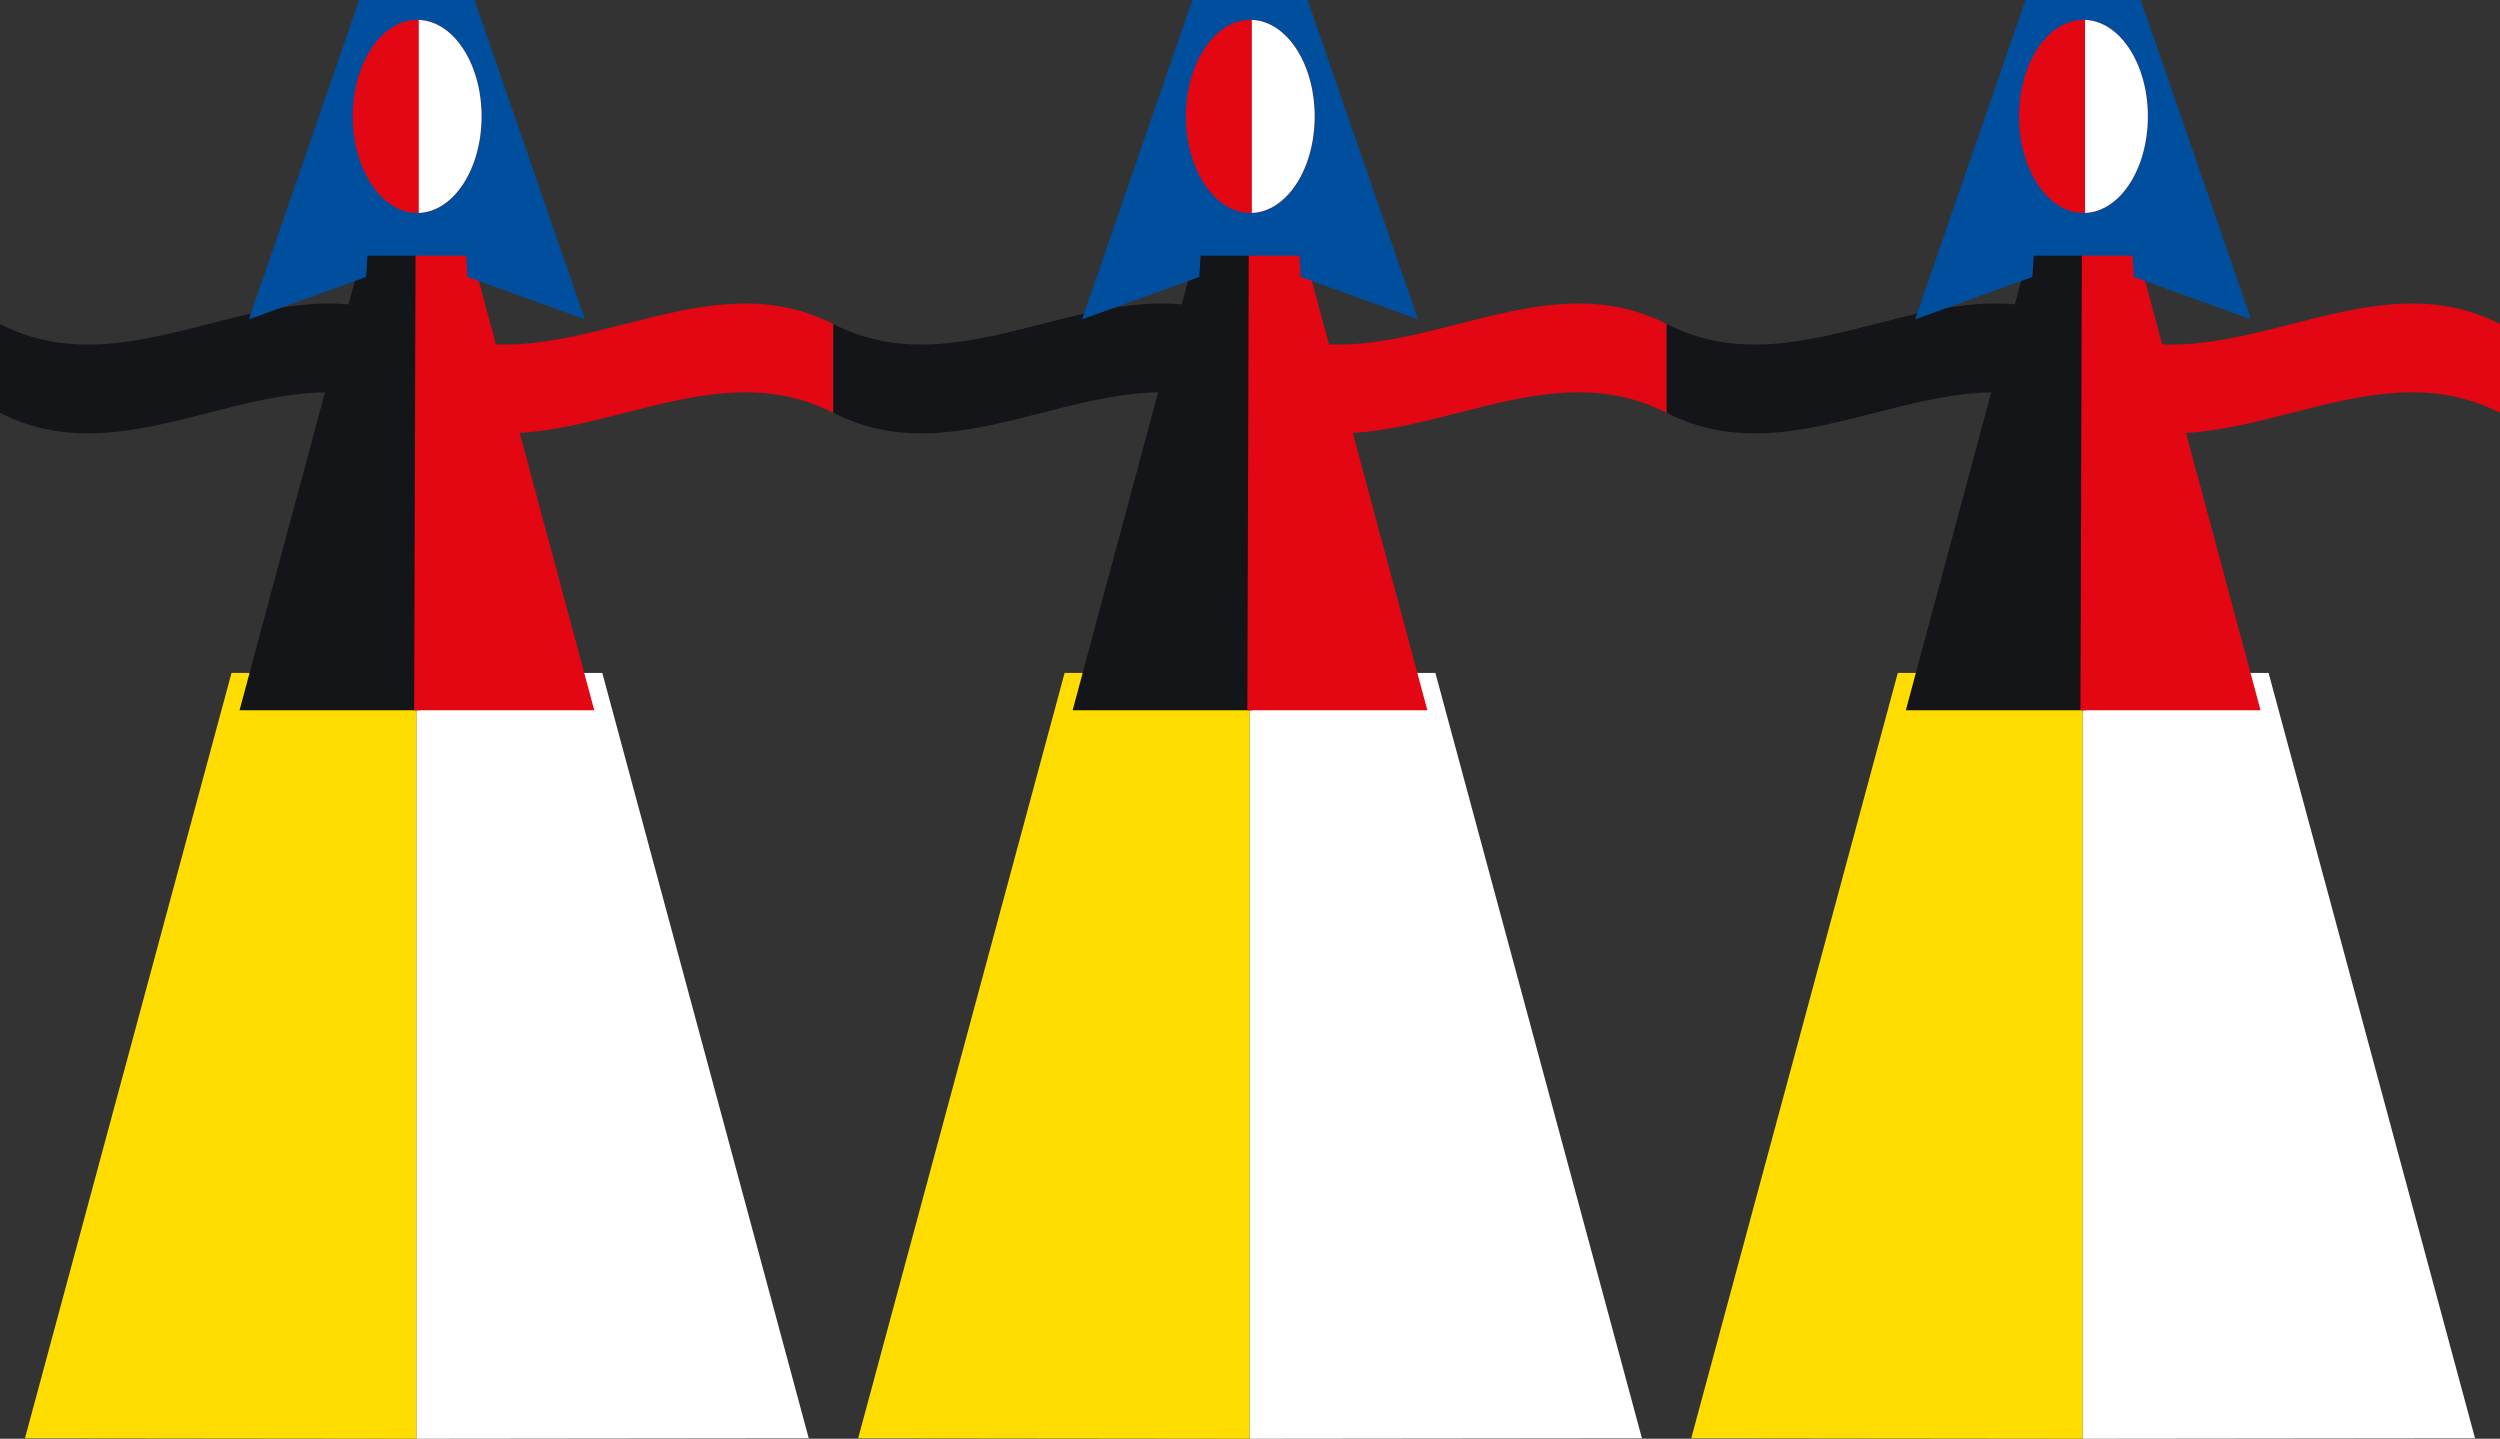 <?xml version="1.0" encoding="UTF-8"?> <svg xmlns="http://www.w3.org/2000/svg" id="Layer_2" viewBox="0 0 283.46 163.13"><rect x="0" y="0" width="283.46" height="163.13" fill="#333333" stroke="none"/><defs><style>.cls-1{fill:#131518;}.cls-2{fill:#fff;}.cls-3{fill:#e30613;}.cls-4{fill:#fd0;}.cls-5{fill:#004f9f;}</style></defs><g id="Layer_1-2"><path class="cls-3" d="M47.24,46.81c15.75,8.06,31.5-8.06,47.24,0,0-3.36,0-6.72,0-10.07-15.75-8.06-31.5,8.06-47.24,0,0,3.36,0,6.72,0,10.07Z"></path><path class="cls-1" d="M0,46.81c15.75,8.06,31.5-8.06,47.24,0,0-3.36,0-6.72,0-10.07-15.75-8.06-31.5,8.06-47.24,0v10.07Z"></path><path class="cls-3" d="M141.73,46.81c15.75,8.06,31.5-8.06,47.24,0v-10.07c-15.75-8.06-31.5,8.06-47.24,0v10.07Z"></path><path class="cls-1" d="M94.49,46.81c15.75,8.06,31.5-8.06,47.24,0v-10.07c-15.75-8.06-31.5,8.06-47.24,0,0,3.36,0,6.72,0,10.07Z"></path><path class="cls-3" d="M236.22,46.81c15.75,8.06,31.5-8.06,47.24,0,0-3.36,0-6.72,0-10.07-15.75-8.06-31.5,8.06-47.24,0v10.07Z"></path><path class="cls-1" d="M188.98,46.81c15.75,8.06,31.5-8.06,47.24,0v-10.07c-15.75-8.06-31.5,8.06-47.24,0v10.07Z"></path><polygon class="cls-2" points="47.21 80.15 66.84 80.15 65.79 76.3 68.29 76.3 91.7 163.08 47.21 163.13 47.21 80.15"></polygon><polygon class="cls-4" points="47.22 80.15 27.7 80.15 28.74 76.3 26.25 76.3 2.83 163.08 47.22 163.13 47.22 80.15"></polygon><polygon class="cls-1" points="47.41 27.82 41.32 27.82 27.16 80.53 46.69 80.53 46.69 80.53 47.57 80.53 47.41 27.82"></polygon><polygon class="cls-3" points="47.12 27.82 53.21 27.82 67.38 80.53 47.85 80.53 47.85 80.53 46.96 80.53 47.12 27.82"></polygon><polygon class="cls-5" points="47.28 0 40.73 0 28.22 36.21 41.51 31.4 41.66 28.99 47.28 28.99 47.28 0"></polygon><polygon class="cls-5" points="47.25 0 53.8 0 66.31 36.21 53.02 31.4 52.87 28.99 47.25 28.99 47.25 0"></polygon><path class="cls-3" d="M54.6,13.2c0,6.05-3.27,10.95-7.3,10.95-4.03,0-7.3-4.9-7.3-10.95s3.27-10.95,7.3-10.95,7.3,4.9,7.3,10.95"></path><path class="cls-2" d="M47.48,2.26v21.88c3.95-.14,7.12-4.98,7.12-10.94s-3.17-10.8-7.12-10.94"></path><polygon class="cls-2" points="141.68 80.15 161.3 80.15 160.26 76.3 162.75 76.3 186.17 163.08 141.68 163.13 141.68 80.15"></polygon><polygon class="cls-4" points="141.69 80.15 122.16 80.15 123.21 76.3 120.71 76.3 97.3 163.08 141.69 163.13 141.69 80.15"></polygon><polygon class="cls-1" points="141.88 27.82 135.79 27.82 121.62 80.53 141.15 80.53 141.15 80.53 142.04 80.53 141.88 27.82"></polygon><polygon class="cls-3" points="141.59 27.82 147.67 27.82 161.84 80.53 142.31 80.53 142.31 80.53 141.43 80.53 141.59 27.82"></polygon><polygon class="cls-5" points="141.75 0 135.2 0 122.69 36.21 135.98 31.4 136.13 28.99 141.75 28.99 141.75 0"></polygon><polygon class="cls-5" points="141.71 0 148.26 0 160.78 36.21 147.49 31.4 147.34 28.99 141.71 28.99 141.71 0"></polygon><path class="cls-3" d="M149.07,13.2c0,6.05-3.27,10.95-7.3,10.95-4.03,0-7.3-4.9-7.3-10.95s3.27-10.95,7.3-10.95,7.3,4.9,7.3,10.95"></path><path class="cls-2" d="M141.94,2.26v21.88c3.95-.14,7.12-4.98,7.12-10.94s-3.17-10.8-7.12-10.94"></path><polygon class="cls-2" points="236.14 80.15 255.77 80.15 254.72 76.3 257.22 76.3 280.63 163.08 236.14 163.13 236.14 80.15"></polygon><polygon class="cls-4" points="236.15 80.15 216.63 80.15 217.67 76.3 215.18 76.3 191.76 163.08 236.15 163.13 236.15 80.15"></polygon><polygon class="cls-1" points="236.34 27.82 230.25 27.82 216.09 80.53 235.62 80.53 235.62 80.53 236.5 80.53 236.34 27.82"></polygon><polygon class="cls-3" points="236.05 27.82 242.14 27.82 256.31 80.53 236.78 80.53 236.78 80.53 235.89 80.53 236.05 27.82"></polygon><polygon class="cls-5" points="236.22 0 229.66 0 217.15 36.21 230.44 31.4 230.59 28.99 236.22 28.99 236.22 0"></polygon><polygon class="cls-5" points="236.18 0 242.73 0 255.24 36.21 241.95 31.4 241.8 28.99 236.18 28.99 236.18 0"></polygon><path class="cls-3" d="M243.53,13.2c0,6.05-3.27,10.95-7.3,10.95-4.03,0-7.3-4.9-7.3-10.95s3.27-10.95,7.3-10.95,7.3,4.9,7.3,10.95"></path><path class="cls-2" d="M236.41,2.26v21.88c3.95-.14,7.12-4.98,7.12-10.94s-3.17-10.8-7.12-10.94"></path></g></svg> 